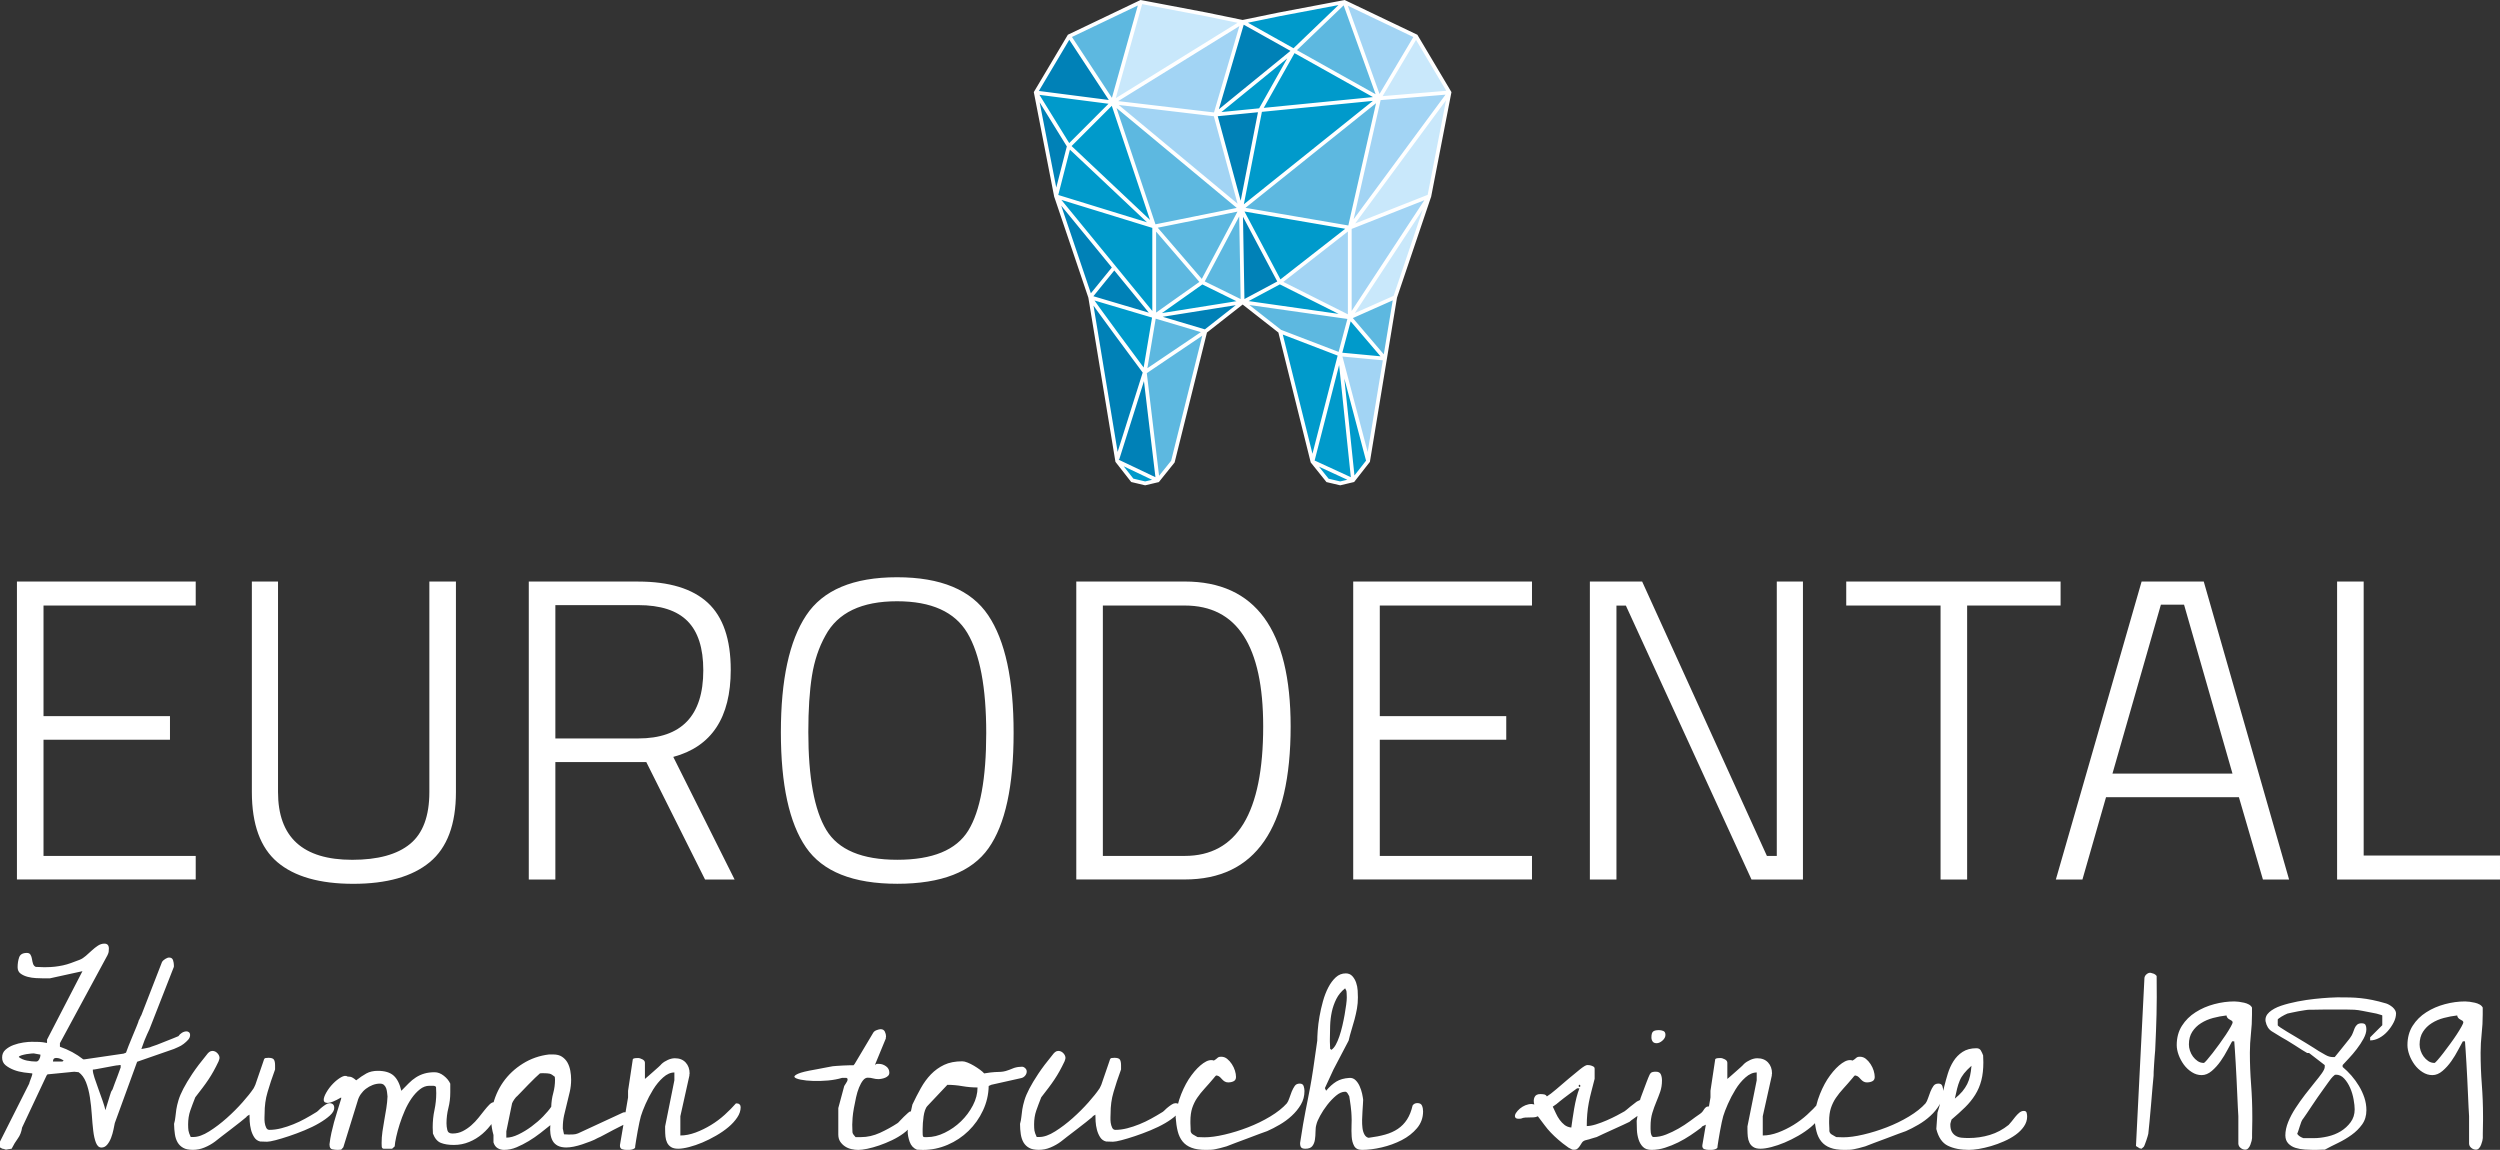 <?xml version="1.0" encoding="utf-8"?>
<!-- Generator: Adobe Illustrator 24.2.3, SVG Export Plug-In . SVG Version: 6.00 Build 0)  -->
<svg version="1.1" id="Calque_1" xmlns="http://www.w3.org/2000/svg" xmlns:xlink="http://www.w3.org/1999/xlink" x="0px" y="0px"
	 viewBox="0 0 661.28 304.16" style="enable-background:new 0 0 661.28 304.16;" xml:space="preserve">
<rect x="0" y="0" width="661.28" height="304.16" fill="#333333" stroke="none"/>
<style type="text/css">
	.st0{fill:#FFFFFF;}
	.st1{fill:#009ACB;}
	.st2{fill:#0081B7;}
	.st3{fill:#5DB8E0;}
	.st4{fill:#A2D4F4;}
	.st5{fill:#C9E8FB;}
	.st6{fill:none;stroke:#FFFFFF;stroke-miterlimit:10;}
</style>
<g>
	<path class="st0" d="M640.9,272.93c0.59-0.92,1.36-1.69,2.32-2.29c0.96-0.61,2.03-1.07,3.21-1.38c1.17-0.31,2.35-0.53,3.52-0.66
		c0.04,0.29,0.15,0.52,0.31,0.69c0.17,0.17,0.36,0.31,0.57,0.41c0.21,0.1,0.39,0.21,0.53,0.31c0.15,0.1,0.22,0.26,0.22,0.47
		c0,0.12-0.17,0.49-0.5,1.1c-0.34,0.61-0.76,1.31-1.29,2.11c-0.52,0.8-1.1,1.62-1.73,2.48c-0.63,0.86-1.23,1.66-1.79,2.39
		s-1.07,1.35-1.51,1.85c-0.44,0.5-0.7,0.75-0.79,0.75c-0.63,0-1.18-0.17-1.66-0.5c-0.48-0.33-0.89-0.73-1.23-1.19
		c-0.34-0.46-0.6-0.97-0.79-1.54c-0.19-0.56-0.28-1.12-0.28-1.66C640.02,274.96,640.31,273.85,640.9,272.93 M653.72,303.66
		c0.38,0.29,0.77,0.44,1.19,0.44c0.34,0,0.62-0.14,0.85-0.41c0.23-0.27,0.41-0.57,0.53-0.91c0.13-0.34,0.23-0.67,0.32-1.01
		c0.08-0.34,0.12-0.59,0.12-0.75v-1.16c0-0.52,0.01-1.1,0.03-1.73c0.02-0.63,0.03-1.21,0.03-1.76v-1.13c0-2.85-0.11-5.65-0.32-8.39
		c-0.21-2.74-0.32-5.54-0.32-8.39c0-1.68,0.1-3.35,0.28-5.03c0.19-1.68,0.28-3.37,0.28-5.09v-1.82c-0.17-0.34-0.44-0.61-0.82-0.82
		c-0.38-0.21-0.8-0.37-1.26-0.47c-0.46-0.1-0.92-0.19-1.38-0.25c-0.46-0.06-0.86-0.09-1.19-0.09c-1.76,0-3.54,0.24-5.34,0.72
		c-1.8,0.48-3.45,1.19-4.93,2.14c-1.49,0.94-2.69,2.13-3.61,3.58c-0.92,1.44-1.38,3.15-1.38,5.12c0,0.8,0.17,1.66,0.5,2.58
		c0.34,0.92,0.8,1.78,1.38,2.58c0.59,0.8,1.29,1.46,2.11,1.98c0.82,0.53,1.69,0.79,2.61,0.79s1.81-0.37,2.67-1.1
		c0.86-0.73,1.63-1.59,2.33-2.58c0.69-0.99,1.3-1.98,1.82-2.99s0.93-1.76,1.23-2.26h0.57c0.04,0.46,0.1,1.22,0.16,2.26
		c0.06,1.05,0.14,2.22,0.22,3.52c0.08,1.3,0.16,2.66,0.22,4.09c0.06,1.42,0.13,2.8,0.19,4.12c0.06,1.32,0.12,2.49,0.16,3.52
		c0.04,1.03,0.08,1.79,0.13,2.29v1.44v2.17v2.23v1.44C653.13,302.99,653.34,303.37,653.72,303.66 M607.9,299.23
		c0.13-0.36,0.25-0.75,0.38-1.19c0.13-0.44,0.27-0.87,0.44-1.29c0.17-0.42,0.36-0.73,0.56-0.94c0.21-0.29,0.51-0.73,0.91-1.32
		c0.4-0.59,0.84-1.25,1.32-1.98c0.48-0.73,0.98-1.48,1.51-2.23c0.52-0.75,1.03-1.46,1.51-2.13c0.48-0.67,0.9-1.26,1.26-1.76
		c0.36-0.5,0.62-0.86,0.79-1.07c0.04-0.08,0.2-0.26,0.47-0.53c0.27-0.27,0.45-0.43,0.53-0.47h0.12c0.04,0,0.06-0.01,0.06-0.03
		c0-0.02,0.02-0.03,0.06-0.03c0.88,0,1.63,0.34,2.26,1.04c0.63,0.69,1.15,1.52,1.57,2.48c0.42,0.96,0.72,1.98,0.91,3.05
		c0.19,1.07,0.28,1.94,0.28,2.61c0,1.3-0.36,2.43-1.07,3.4c-0.71,0.96-1.58,1.76-2.61,2.39c-1.03,0.63-2.18,1.09-3.46,1.38
		c-1.28,0.29-2.48,0.44-3.61,0.44h-0.53h-0.88h-0.88h-0.53c-0.34-0.12-0.64-0.27-0.91-0.44c-0.27-0.17-0.51-0.4-0.72-0.69
		C607.69,299.81,607.78,299.59,607.9,299.23 M605.29,302.47c0.52,0.54,1.16,0.93,1.92,1.16c0.75,0.23,1.56,0.38,2.42,0.44
		c0.86,0.06,1.6,0.09,2.23,0.09h0.63c0.29,0,0.6-0.01,0.91-0.03c0.32-0.02,0.63-0.03,0.94-0.03h0.6c1.09-0.59,2.26-1.18,3.52-1.79
		c1.26-0.61,2.44-1.31,3.55-2.11c1.11-0.79,2.04-1.72,2.8-2.77c0.75-1.05,1.13-2.3,1.13-3.77c0-1.13-0.18-2.23-0.53-3.3
		c-0.36-1.07-0.83-2.1-1.42-3.08c-0.59-0.98-1.26-1.91-2.01-2.77c-0.75-0.86-1.53-1.62-2.33-2.29v-0.5
		c0.38-0.42,0.92-1.01,1.64-1.76c0.71-0.75,1.41-1.58,2.1-2.48c0.69-0.9,1.29-1.81,1.79-2.73c0.5-0.92,0.75-1.76,0.75-2.51
		c0-0.46-0.07-0.84-0.22-1.13c-0.15-0.29-0.49-0.44-1.04-0.44c-0.5,0-0.89,0.12-1.16,0.35c-0.27,0.23-0.49,0.53-0.66,0.91
		c-0.17,0.38-0.33,0.79-0.47,1.23c-0.15,0.44-0.37,0.85-0.66,1.23c-0.13,0.21-0.39,0.56-0.79,1.04c-0.4,0.48-0.82,1.01-1.26,1.57
		c-0.44,0.57-0.87,1.1-1.29,1.6c-0.42,0.5-0.69,0.84-0.82,1.01h-0.5c-0.63,0-1.28-0.19-1.95-0.57c-0.67-0.38-1.26-0.71-1.76-1.01
		c-0.25-0.17-0.69-0.45-1.32-0.85c-0.63-0.4-1.34-0.84-2.13-1.32c-0.8-0.48-1.64-0.98-2.51-1.51c-0.88-0.52-1.69-1.01-2.42-1.44
		c-0.73-0.44-1.33-0.82-1.79-1.13c-0.46-0.32-0.69-0.51-0.69-0.6v-1.51c0-0.04,0.09-0.14,0.28-0.28c0.19-0.15,0.42-0.3,0.69-0.47
		c0.27-0.17,0.55-0.33,0.85-0.47c0.29-0.15,0.54-0.26,0.75-0.35c0.21-0.04,0.59-0.12,1.13-0.25c0.54-0.13,1.12-0.24,1.73-0.35
		c0.61-0.1,1.17-0.2,1.7-0.28c0.52-0.08,0.91-0.13,1.16-0.13h0.85c0.48,0,1.05-0.01,1.7-0.03c0.65-0.02,1.29-0.03,1.92-0.03h1.57
		h3.61c0.86,0,1.64,0.02,2.33,0.06c0.69,0.04,1.44,0.15,2.26,0.32c0.82,0.17,2,0.4,3.55,0.69c0.25,0.08,0.57,0.18,0.97,0.28
		c0.4,0.1,0.6,0.18,0.6,0.22v2.58l-3.21,3.2v0.82c0.8,0,1.6-0.22,2.42-0.66c0.82-0.44,1.55-1.03,2.2-1.76
		c0.65-0.73,1.18-1.51,1.6-2.33c0.42-0.82,0.63-1.62,0.63-2.42c0-0.25-0.08-0.52-0.25-0.82c-0.17-0.29-0.39-0.55-0.66-0.79
		c-0.27-0.23-0.56-0.43-0.85-0.6c-0.29-0.17-0.57-0.29-0.82-0.38c-1.42-0.42-2.66-0.73-3.71-0.94c-1.05-0.21-2.05-0.37-3.02-0.47
		c-0.97-0.1-1.94-0.17-2.92-0.19c-0.99-0.02-2.08-0.03-3.3-0.03c-0.34,0-1.05,0.03-2.14,0.09c-1.09,0.06-2.36,0.17-3.8,0.32
		c-1.44,0.15-2.98,0.38-4.59,0.69c-1.62,0.32-3.07,0.69-4.37,1.13c-1.3,0.44-2.33,1.01-3.11,1.7c-0.77,0.69-1.1,1.5-0.97,2.42
		c0.25,1.22,0.79,2.08,1.6,2.61c0.82,0.53,1.68,1.06,2.61,1.6c0.25,0.13,0.71,0.39,1.38,0.79c0.67,0.4,1.36,0.83,2.08,1.29
		c0.71,0.46,1.38,0.89,2.01,1.29c0.63,0.4,1.07,0.66,1.32,0.79h0.5l4.15,3.2v0.5c0,0.38-0.25,0.92-0.75,1.64
		c-0.5,0.71-1.15,1.55-1.95,2.51c-0.79,0.96-1.63,2.02-2.51,3.17c-0.88,1.15-1.72,2.33-2.51,3.55c-0.8,1.22-1.45,2.44-1.95,3.68
		c-0.5,1.24-0.75,2.42-0.75,3.55C604.51,301.21,604.77,301.92,605.29,302.47 M579.87,272.93c0.59-0.92,1.36-1.69,2.33-2.29
		c0.96-0.61,2.03-1.07,3.21-1.38c1.17-0.31,2.35-0.53,3.52-0.66c0.04,0.29,0.15,0.52,0.31,0.69c0.17,0.17,0.35,0.31,0.57,0.41
		c0.21,0.1,0.39,0.21,0.53,0.31c0.15,0.1,0.22,0.26,0.22,0.47c0,0.12-0.17,0.49-0.5,1.1c-0.34,0.61-0.76,1.31-1.29,2.11
		c-0.53,0.8-1.1,1.62-1.73,2.48c-0.63,0.86-1.23,1.66-1.79,2.39c-0.57,0.73-1.07,1.35-1.51,1.85c-0.44,0.5-0.7,0.75-0.79,0.75
		c-0.63,0-1.19-0.17-1.66-0.5c-0.48-0.33-0.89-0.73-1.23-1.19c-0.34-0.46-0.6-0.97-0.79-1.54c-0.19-0.56-0.28-1.12-0.28-1.66
		C578.99,274.96,579.28,273.85,579.87,272.93 M592.69,303.66c0.38,0.29,0.77,0.44,1.19,0.44c0.34,0,0.62-0.14,0.85-0.41
		c0.23-0.27,0.41-0.57,0.53-0.91c0.13-0.34,0.23-0.67,0.32-1.01c0.08-0.34,0.12-0.59,0.12-0.75v-1.16c0-0.52,0.01-1.1,0.03-1.73
		c0.02-0.63,0.03-1.21,0.03-1.76v-1.13c0-2.85-0.11-5.65-0.32-8.39c-0.21-2.74-0.32-5.54-0.32-8.39c0-1.68,0.1-3.35,0.28-5.03
		c0.19-1.68,0.28-3.37,0.28-5.09v-1.82c-0.17-0.34-0.44-0.61-0.82-0.82c-0.38-0.21-0.8-0.37-1.26-0.47
		c-0.46-0.1-0.92-0.19-1.38-0.25c-0.46-0.06-0.86-0.09-1.19-0.09c-1.76,0-3.54,0.24-5.34,0.72c-1.8,0.48-3.45,1.19-4.93,2.14
		c-1.49,0.94-2.69,2.13-3.61,3.58c-0.92,1.44-1.38,3.15-1.38,5.12c0,0.8,0.17,1.66,0.5,2.58c0.34,0.92,0.8,1.78,1.38,2.58
		c0.59,0.8,1.29,1.46,2.11,1.98c0.82,0.53,1.69,0.79,2.61,0.79c0.92,0,1.81-0.37,2.67-1.1c0.86-0.73,1.63-1.59,2.33-2.58
		c0.69-0.99,1.3-1.98,1.82-2.99c0.52-1.01,0.93-1.76,1.23-2.26h0.57c0.04,0.46,0.1,1.22,0.16,2.26c0.06,1.05,0.14,2.22,0.22,3.52
		c0.08,1.3,0.16,2.66,0.22,4.09c0.06,1.42,0.13,2.8,0.19,4.12c0.06,1.32,0.12,2.49,0.16,3.52c0.04,1.03,0.08,1.79,0.13,2.29v1.44
		v2.17v2.23v1.44C592.1,302.99,592.31,303.37,592.69,303.66 M567.85,257.65c-0.37,0.29-0.57,0.63-0.62,1.01l-2.24,44.44
		c0,0.04,0.13,0.14,0.38,0.28c0.24,0.15,0.44,0.26,0.57,0.35c0.04,0.04,0.09,0.06,0.13,0.06h0.13l0.26,0.06
		c0.08-0.04,0.18-0.13,0.29-0.25c0.11-0.12,0.21-0.21,0.29-0.25c0.07-0.08,0.18-0.3,0.31-0.66c0.13-0.36,0.26-0.71,0.39-1.07
		c0.13-0.36,0.24-0.7,0.33-1.04c0.09-0.34,0.15-0.57,0.18-0.69c0.06-0.59,0.17-1.6,0.31-3.05c0.14-1.44,0.28-3,0.42-4.65
		c0.14-1.65,0.27-3.2,0.39-4.65c0.12-1.44,0.22-2.44,0.28-2.98c-0.01-0.12-0.01-0.47,0.02-1.04c0.02-0.57,0.06-1.21,0.11-1.92
		c0.05-0.71,0.1-1.42,0.15-2.14c0.05-0.71,0.1-1.26,0.14-1.63c0.09-1.93,0.16-3.64,0.22-5.12c0.05-1.49,0.1-2.94,0.14-4.37
		c0.04-1.42,0.06-2.93,0.06-4.53c0-1.59-0.01-3.48-0.03-5.66c-0.24-0.29-0.48-0.48-0.72-0.57c-0.24-0.08-0.51-0.17-0.81-0.25
		C568.58,257.26,568.22,257.36,567.85,257.65 M521.1,284.58c-0.17,0.78-0.42,1.5-0.75,2.17c-0.34,0.67-0.77,1.32-1.29,1.95
		c-0.53,0.63-1.19,1.26-1.98,1.89c0.21-1.01,0.41-1.89,0.6-2.64c0.19-0.75,0.42-1.46,0.69-2.11c0.27-0.65,0.65-1.28,1.13-1.89
		c0.48-0.61,1.14-1.29,1.98-2.04C521.4,282.92,521.27,283.81,521.1,284.58 M512.18,298.63c0.55,2.22,1.56,3.7,3.05,4.43
		c1.49,0.73,3.34,1.1,5.56,1.1c0.71,0,1.58-0.08,2.61-0.25c1.03-0.17,2.1-0.42,3.24-0.75s2.27-0.75,3.43-1.26
		c1.15-0.5,2.18-1.08,3.08-1.73c0.9-0.65,1.64-1.38,2.2-2.2c0.56-0.82,0.85-1.69,0.85-2.61c0-0.34-0.04-0.67-0.13-1.01
		c-0.08-0.34-0.34-0.5-0.75-0.5c-0.42,0-0.82,0.16-1.19,0.47c-0.38,0.32-0.73,0.68-1.07,1.1c-0.34,0.42-0.66,0.83-0.97,1.23
		c-0.32,0.4-0.58,0.7-0.79,0.91c-1.51,1.21-3.16,2.1-4.96,2.64c-1.8,0.55-3.69,0.82-5.66,0.82c-0.67,0-1.29-0.03-1.86-0.09
		c-0.57-0.06-1.07-0.23-1.51-0.5c-0.44-0.27-0.79-0.64-1.04-1.1c-0.25-0.46-0.38-1.07-0.38-1.82v-0.12c0-0.13,0.04-0.34,0.13-0.63
		c0.08-0.29,0.15-0.5,0.19-0.63c1.34-1.13,2.53-2.21,3.58-3.24c1.05-1.03,1.94-2.13,2.67-3.3c0.73-1.17,1.28-2.45,1.63-3.83
		c0.36-1.38,0.53-2.97,0.53-4.78c0-0.17-0.01-0.47-0.03-0.91c-0.02-0.44-0.03-0.74-0.03-0.91c-0.17-0.46-0.37-0.89-0.6-1.29
		c-0.23-0.4-0.62-0.6-1.16-0.6c-1.47,0-2.69,0.33-3.68,0.97c-0.99,0.65-1.79,1.48-2.42,2.48c-0.63,1.01-1.12,2.1-1.48,3.27
		c-0.36,1.17-0.66,2.26-0.91,3.27c-0.08,0.25-0.2,0.72-0.34,1.41c-0.15,0.69-0.32,1.41-0.5,2.17c-0.19,0.75-0.38,1.46-0.57,2.11
		c-0.19,0.65-0.32,1.1-0.41,1.35L512.18,298.63z M480.47,299.23c0.27,1.07,0.7,1.97,1.29,2.7c0.59,0.73,1.37,1.29,2.36,1.66
		c0.99,0.38,2.23,0.57,3.74,0.57c0.54,0,1.01-0.01,1.41-0.03c0.4-0.02,0.79-0.07,1.16-0.16c0.38-0.08,0.79-0.18,1.26-0.28
		c0.46-0.1,1.03-0.26,1.7-0.47c0.5-0.21,1.29-0.51,2.36-0.91c1.07-0.4,2.17-0.81,3.3-1.23c1.13-0.42,2.19-0.82,3.17-1.2
		c0.98-0.38,1.62-0.61,1.92-0.69c1.05-0.46,2.15-1.03,3.3-1.7c1.15-0.67,2.21-1.44,3.17-2.33c0.97-0.88,1.77-1.86,2.42-2.95
		c0.65-1.09,0.97-2.3,0.97-3.64c0-0.42-0.07-0.85-0.22-1.29c-0.15-0.44-0.49-0.66-1.04-0.66c-0.59,0-1.03,0.21-1.32,0.63
		c-0.3,0.42-0.56,0.91-0.79,1.48c-0.23,0.56-0.44,1.14-0.63,1.73c-0.19,0.59-0.41,1.05-0.66,1.38c-1.09,1.22-2.56,2.38-4.4,3.49
		c-1.84,1.11-3.8,2.06-5.88,2.86c-2.08,0.8-4.14,1.44-6.19,1.92c-2.05,0.48-3.83,0.72-5.34,0.72c-0.08,0-0.38-0.01-0.88-0.03
		c-0.5-0.02-0.82-0.03-0.94-0.03c-0.34-0.21-0.7-0.42-1.1-0.63c-0.4-0.21-0.64-0.52-0.72-0.94v-0.57c0-0.25-0.01-0.5-0.03-0.75
		c-0.02-0.25-0.03-0.5-0.03-0.75v-0.57c0-1.34,0.16-2.49,0.47-3.46c0.32-0.96,0.75-1.86,1.32-2.7c0.57-0.84,1.23-1.66,1.98-2.48
		c0.75-0.82,1.57-1.75,2.45-2.8c0.04-0.08,0.14-0.2,0.28-0.35c0.15-0.15,0.24-0.24,0.28-0.28h0.19h0.06
		c0.34,0.08,0.61,0.23,0.82,0.44c0.21,0.21,0.41,0.42,0.6,0.63c0.19,0.21,0.41,0.39,0.66,0.53c0.25,0.15,0.55,0.22,0.88,0.22
		c0.54,0,1.03-0.1,1.44-0.31c0.42-0.21,0.63-0.59,0.63-1.13c0-0.5-0.1-1.06-0.28-1.67c-0.19-0.61-0.46-1.18-0.82-1.73
		c-0.36-0.55-0.77-1.01-1.23-1.38c-0.46-0.38-0.99-0.57-1.57-0.57c-0.3,0-0.51,0.03-0.66,0.09s-0.27,0.15-0.38,0.25
		c-0.1,0.11-0.23,0.21-0.38,0.32c-0.15,0.1-0.32,0.22-0.53,0.35c-0.8-0.29-1.73-0.06-2.8,0.69c-1.07,0.75-2.11,1.82-3.14,3.21
		c-1.03,1.38-1.93,3.04-2.7,4.96c-0.78,1.93-1.27,3.96-1.48,6.1C480.02,296.91,480.2,298.16,480.47,299.23 M450.27,303.03
		c0,0.5,0.19,0.82,0.57,0.94c0.38,0.13,0.75,0.19,1.13,0.19h0.66c0.27,0,0.53-0.03,0.79-0.09c0.25-0.06,0.47-0.16,0.66-0.28
		c0.19-0.12,0.26-0.31,0.22-0.57c0.04-0.33,0.13-0.88,0.25-1.63c0.12-0.75,0.26-1.55,0.41-2.39c0.15-0.84,0.3-1.63,0.47-2.39
		c0.17-0.75,0.29-1.28,0.38-1.57c0.25-0.84,0.66-1.91,1.23-3.21c0.57-1.3,1.24-2.58,2.01-3.83c0.77-1.26,1.65-2.33,2.64-3.2
		c0.99-0.88,1.98-1.32,2.98-1.32v2.07l-2.45,12.2v0.82c0,0.67,0.03,1.3,0.09,1.88c0.06,0.59,0.21,1.12,0.44,1.6
		c0.23,0.48,0.57,0.87,1.04,1.16c0.46,0.3,1.09,0.44,1.88,0.44c0.8,0,1.76-0.15,2.89-0.44c1.13-0.29,2.29-0.69,3.49-1.19
		c1.19-0.5,2.41-1.11,3.65-1.82c1.23-0.71,2.32-1.47,3.27-2.26c0.94-0.79,1.72-1.64,2.33-2.55c0.61-0.9,0.91-1.81,0.91-2.73
		c0-0.29-0.1-0.53-0.28-0.72c-0.19-0.19-0.43-0.28-0.72-0.28h-0.25c-0.84,0.97-1.82,1.96-2.95,2.99c-1.13,1.03-2.35,1.94-3.64,2.73
		c-1.3,0.79-2.65,1.46-4.05,1.98c-1.4,0.52-2.76,0.79-4.05,0.79v-5.09l2.39-10.75v-0.25c0-0.08,0.01-0.14,0.03-0.16
		c0.02-0.02,0.03-0.07,0.03-0.16c0-1.17-0.35-2.14-1.04-2.89c-0.69-0.75-1.65-1.13-2.86-1.13c-0.59,0-1.21,0.15-1.85,0.44
		c-0.65,0.29-1.21,0.65-1.67,1.07c-0.13,0.17-0.4,0.44-0.82,0.82c-0.42,0.38-0.87,0.78-1.35,1.2c-0.48,0.42-0.93,0.82-1.35,1.19
		c-0.42,0.38-0.71,0.63-0.88,0.75v-4.27c0-0.38-0.22-0.68-0.66-0.91c-0.44-0.23-0.83-0.35-1.16-0.35c-0.12,0-0.36,0.01-0.69,0.03
		c-0.34,0.02-0.57,0.12-0.69,0.28l-1.26,8.36v1.76l-2.14,12.57V303.03z M437.13,275.47c0.21,0.32,0.57,0.47,1.07,0.47
		c0.5,0,1.02-0.23,1.54-0.69c0.52-0.46,0.79-0.96,0.79-1.51c0-0.54-0.19-0.89-0.57-1.04c-0.38-0.15-0.75-0.22-1.13-0.22
		c-0.75,0-1.28,0.12-1.57,0.38c-0.29,0.25-0.44,0.75-0.44,1.51C436.81,274.79,436.92,275.16,437.13,275.47 M432.92,296.49
		c0,0.71,0.02,1.51,0.06,2.39c0.04,0.88,0.19,1.72,0.44,2.51c0.25,0.8,0.64,1.46,1.16,1.98c0.52,0.53,1.29,0.79,2.29,0.79
		c1.17,0,2.36-0.19,3.55-0.57c1.19-0.38,2.36-0.85,3.49-1.41c1.13-0.57,2.21-1.19,3.24-1.88c1.03-0.69,1.98-1.37,2.86-2.04
		c0-0.04,0.03-0.09,0.1-0.16c0.06-0.06,0.12-0.11,0.16-0.16c0.04,0,0.16-0.05,0.34-0.16c0.19-0.1,0.3-0.16,0.35-0.16
		c0.13-0.04,0.32-0.16,0.57-0.35c0.25-0.19,0.52-0.4,0.82-0.63c0.29-0.23,0.58-0.45,0.85-0.66c0.27-0.21,0.43-0.38,0.47-0.5
		c0.21-0.17,0.32-0.36,0.35-0.57c0.02-0.21,0.03-0.44,0.03-0.69c0-0.59-0.18-1-0.53-1.23c-0.36-0.23-0.81-0.34-1.35-0.34
		c-0.42,0-0.72,0.07-0.91,0.22s-0.35,0.31-0.47,0.5c-0.12,0.19-0.26,0.39-0.41,0.6c-0.15,0.21-0.37,0.42-0.66,0.63
		c-0.8,0.54-1.69,1.18-2.67,1.92c-0.99,0.73-2.01,1.4-3.08,2.01c-1.07,0.61-2.16,1.13-3.27,1.57c-1.11,0.44-2.21,0.66-3.3,0.66
		c-0.21,0-0.38-0.12-0.5-0.35c-0.12-0.23-0.21-0.5-0.25-0.82c-0.04-0.32-0.06-0.63-0.06-0.94v-0.72c0-1.34,0.16-2.53,0.47-3.55
		c0.32-1.03,0.66-1.99,1.04-2.89c0.38-0.9,0.72-1.8,1.04-2.7c0.31-0.9,0.47-1.9,0.47-2.98c0-0.63-0.1-1.17-0.31-1.64
		c-0.21-0.46-0.65-0.69-1.32-0.69c-0.63,0-1.06,0.1-1.29,0.31c-0.23,0.21-0.47,0.65-0.72,1.32c-0.08,0.21-0.23,0.59-0.44,1.13
		c-0.21,0.55-0.43,1.13-0.66,1.76c-0.23,0.63-0.45,1.22-0.66,1.76c-0.21,0.54-0.34,0.92-0.38,1.13L432.92,296.49z M418.02,287.22
		c0,0.19-0.08,0.28-0.25,0.28c-0.13,0-0.19-0.09-0.19-0.28c0-0.19,0.06-0.28,0.19-0.28C417.94,286.94,418.02,287.04,418.02,287.22
		 M411.36,292.28c0.34-0.21,0.52-0.36,0.57-0.44c0.04,0,0.1-0.04,0.19-0.12c0.08-0.08,0.15-0.15,0.19-0.19
		c0.34-0.29,0.77-0.64,1.32-1.04c0.54-0.4,1.09-0.81,1.63-1.23c0.59-0.46,1.22-0.92,1.89-1.38h0.63c-0.29,0.71-0.55,1.54-0.79,2.48
		s-0.43,1.9-0.6,2.86c-0.17,0.97-0.32,1.89-0.44,2.77c-0.13,0.88-0.23,1.63-0.32,2.26c-0.71-0.08-1.31-0.31-1.79-0.69
		c-0.48-0.38-0.91-0.83-1.29-1.35c-0.38-0.52-0.7-1.08-0.97-1.67c-0.27-0.59-0.56-1.19-0.85-1.82
		C410.82,292.64,411.02,292.49,411.36,292.28 M408.56,297.63c0.52,0.71,1.08,1.37,1.67,1.98c0.59,0.61,1.23,1.23,1.95,1.85
		c0.71,0.63,1.57,1.3,2.58,2.01c0.08,0.08,0.28,0.2,0.6,0.34c0.31,0.15,0.49,0.24,0.53,0.28c0.59,0.08,1.01,0.02,1.29-0.19
		c0.27-0.21,0.5-0.46,0.69-0.75c0.19-0.29,0.38-0.59,0.56-0.88c0.19-0.29,0.47-0.5,0.85-0.63c0.08-0.04,0.28-0.09,0.6-0.16
		c0.31-0.06,0.64-0.16,0.97-0.28c0.34-0.12,0.65-0.22,0.94-0.28c0.29-0.06,0.48-0.12,0.56-0.16c0.34-0.17,0.91-0.44,1.73-0.82
		c0.82-0.38,1.69-0.77,2.61-1.19c0.92-0.42,1.79-0.82,2.61-1.19c0.82-0.38,1.39-0.65,1.73-0.82c0.25-0.25,0.62-0.53,1.1-0.85
		c0.48-0.32,0.95-0.65,1.42-1.01c0.46-0.36,0.86-0.74,1.19-1.16c0.33-0.42,0.5-0.84,0.5-1.26c0-0.04-0.03-0.16-0.09-0.35
		c-0.06-0.19-0.16-0.38-0.28-0.57c-0.12-0.19-0.26-0.36-0.41-0.5c-0.15-0.15-0.3-0.2-0.47-0.16c-0.04,0.04-0.23,0.14-0.57,0.28
		s-0.55,0.26-0.63,0.35c-0.08,0.08-0.28,0.24-0.6,0.47c-0.32,0.23-0.64,0.48-0.97,0.75c-0.34,0.27-0.65,0.53-0.94,0.79
		c-0.29,0.25-0.48,0.4-0.57,0.44c-0.5,0.3-1.17,0.66-2.01,1.1c-0.84,0.44-1.74,0.87-2.7,1.29c-0.97,0.42-1.92,0.78-2.86,1.07
		c-0.94,0.29-1.75,0.44-2.42,0.44c0-1.13,0.04-2.2,0.13-3.2c0.08-1.01,0.22-2,0.41-2.98c0.19-0.99,0.42-1.99,0.69-3.02
		c0.27-1.03,0.55-2.13,0.85-3.3v-2.7c0-0.21-0.08-0.37-0.22-0.47c-0.15-0.1-0.34-0.2-0.56-0.28c-0.23-0.08-0.45-0.14-0.66-0.16
		c-0.21-0.02-0.38-0.03-0.5-0.03c-0.34,0-0.97,0.37-1.89,1.1c-0.92,0.73-1.94,1.57-3.05,2.51c-1.11,0.94-2.19,1.87-3.24,2.77
		c-1.05,0.9-1.89,1.54-2.51,1.92c-0.17-0.29-0.41-0.47-0.72-0.53c-0.32-0.06-0.66-0.09-1.04-0.09c-0.75,0-1.26,0.27-1.51,0.82
		c-0.25,0.55-0.27,1.19-0.06,1.95c-0.46-0.17-0.97-0.19-1.54-0.06c-0.56,0.12-1.09,0.34-1.57,0.63c-0.48,0.29-0.91,0.65-1.29,1.07
		c-0.38,0.42-0.61,0.8-0.69,1.13c-0.08,0.34-0.02,0.6,0.19,0.79c0.21,0.19,0.67,0.24,1.38,0.16c0.38-0.17,0.75-0.26,1.13-0.28
		c0.38-0.02,0.75-0.03,1.13-0.03c0.38,0,0.75-0.01,1.13-0.03c0.38-0.02,0.73-0.12,1.07-0.28
		C407.44,296.12,408.04,296.91,408.56,297.63 M351.84,271.29c0.04-1.26,0.19-2.47,0.44-3.65c0.25-1.17,0.65-2.3,1.19-3.39
		c0.55-1.09,1.32-2.03,2.33-2.83l0.32,0.63c0.04,0.08,0.07,0.36,0.09,0.82c0.02,0.46,0.03,0.77,0.03,0.94c0,0.5-0.05,1.15-0.16,1.95
		c-0.11,0.79-0.24,1.68-0.41,2.64c-0.17,0.96-0.37,1.94-0.6,2.92c-0.23,0.99-0.49,1.92-0.79,2.8c-0.3,0.88-0.62,1.63-0.97,2.26
		c-0.36,0.63-0.75,1.07-1.16,1.32l-0.32-0.31v-0.38c0-0.21-0.01-0.44-0.03-0.69c-0.02-0.25-0.03-0.52-0.03-0.82v-0.63
		C351.78,273.74,351.8,272.55,351.84,271.29 M357.06,291.03c0.08,0.5,0.16,1.03,0.22,1.57c0.06,0.55,0.12,1.06,0.16,1.54
		c0.04,0.48,0.06,0.83,0.06,1.04c0.04,0.63,0.04,1.45,0,2.45c-0.04,1.01-0.03,2,0.03,2.98c0.06,0.99,0.28,1.82,0.66,2.51
		c0.38,0.69,1.07,1.04,2.08,1.04c1.59,0,3.33-0.22,5.22-0.66c1.88-0.44,3.64-1.08,5.28-1.92c1.63-0.84,2.98-1.9,4.05-3.17
		c1.07-1.28,1.6-2.75,1.6-4.43c0-0.54-0.09-1.05-0.28-1.51c-0.19-0.46-0.6-0.69-1.23-0.69c-0.55,0-0.97,0.21-1.26,0.63
		c-0.34,1.47-0.83,2.7-1.48,3.71c-0.65,1.01-1.46,1.83-2.42,2.48c-0.96,0.65-2.08,1.15-3.36,1.51c-1.28,0.36-2.73,0.64-4.37,0.85
		c-0.46-0.08-0.83-0.37-1.1-0.85c-0.27-0.48-0.45-1.06-0.53-1.73c-0.08-0.67-0.12-1.39-0.1-2.17c0.02-0.77,0.05-1.52,0.1-2.23
		c0.04-0.71,0.08-1.34,0.12-1.88c0.04-0.54,0.06-0.94,0.06-1.19c-0.04-0.42-0.14-0.96-0.28-1.64c-0.15-0.67-0.37-1.33-0.66-1.98
		c-0.29-0.65-0.66-1.18-1.1-1.6c-0.44-0.42-0.97-0.61-1.6-0.57c-1.38,0.08-2.53,0.41-3.46,0.97c-0.92,0.57-1.82,1.37-2.7,2.42
		l-0.32-0.69l2.26-4.9l4.02-7.67c0.21-0.92,0.46-1.86,0.75-2.8c0.29-0.94,0.57-1.89,0.82-2.83c0.25-0.94,0.46-1.88,0.63-2.83
		c0.17-0.94,0.25-1.94,0.25-2.98c0-0.46-0.02-1.06-0.06-1.79c-0.04-0.73-0.18-1.43-0.41-2.1c-0.23-0.67-0.57-1.25-1.01-1.73
		c-0.44-0.48-1.02-0.72-1.73-0.72c-1.01,0-1.88,0.35-2.64,1.04c-0.75,0.69-1.41,1.58-1.98,2.67c-0.57,1.09-1.04,2.32-1.42,3.68
		c-0.38,1.36-0.68,2.7-0.91,4.02c-0.23,1.32-0.39,2.56-0.47,3.71c-0.08,1.15-0.12,2.04-0.12,2.67c-0.42,3.02-0.78,5.5-1.07,7.45
		c-0.29,1.95-0.57,3.59-0.82,4.93c-0.25,1.34-0.47,2.48-0.66,3.42c-0.19,0.94-0.38,1.91-0.57,2.89c-0.19,0.99-0.4,2.13-0.63,3.43
		c-0.23,1.3-0.49,2.95-0.79,4.96c0,0.55,0.09,0.93,0.28,1.16c0.19,0.23,0.55,0.35,1.1,0.35c0.88,0,1.5-0.23,1.85-0.69
		c0.36-0.46,0.59-1.03,0.69-1.7c0.1-0.67,0.16-1.38,0.16-2.13c0-0.75,0.08-1.4,0.25-1.95c0.12-0.55,0.45-1.3,0.97-2.26
		c0.52-0.96,1.15-1.92,1.88-2.86c0.73-0.94,1.51-1.76,2.33-2.45c0.82-0.69,1.62-1.04,2.42-1.04c0.25,0,0.47,0.16,0.66,0.47
		c0.19,0.32,0.32,0.56,0.41,0.72C356.93,290.17,356.97,290.52,357.06,291.03 M311.52,299.23c0.27,1.07,0.7,1.97,1.29,2.7
		c0.59,0.73,1.37,1.29,2.36,1.66c0.99,0.38,2.23,0.57,3.74,0.57c0.54,0,1.02-0.01,1.41-0.03c0.4-0.02,0.79-0.07,1.16-0.16
		c0.38-0.08,0.8-0.18,1.26-0.28c0.46-0.1,1.03-0.26,1.7-0.47c0.5-0.21,1.29-0.51,2.36-0.91c1.07-0.4,2.17-0.81,3.3-1.23
		c1.13-0.42,2.19-0.82,3.17-1.2c0.99-0.38,1.62-0.61,1.92-0.69c1.05-0.46,2.15-1.03,3.3-1.7c1.15-0.67,2.21-1.44,3.17-2.33
		c0.96-0.88,1.77-1.86,2.42-2.95c0.65-1.09,0.97-2.3,0.97-3.64c0-0.42-0.08-0.85-0.22-1.29c-0.15-0.44-0.49-0.66-1.04-0.66
		c-0.59,0-1.03,0.21-1.32,0.63c-0.29,0.42-0.55,0.91-0.79,1.48c-0.23,0.56-0.44,1.14-0.63,1.73c-0.19,0.59-0.41,1.05-0.66,1.38
		c-1.09,1.22-2.56,2.38-4.4,3.49c-1.84,1.11-3.8,2.06-5.88,2.86c-2.07,0.8-4.14,1.44-6.19,1.92c-2.05,0.48-3.83,0.72-5.34,0.72
		c-0.08,0-0.38-0.01-0.88-0.03c-0.5-0.02-0.82-0.03-0.94-0.03c-0.34-0.21-0.7-0.42-1.1-0.63c-0.4-0.21-0.64-0.52-0.72-0.94v-0.57
		c0-0.25-0.01-0.5-0.03-0.75c-0.02-0.25-0.03-0.5-0.03-0.75v-0.57c0-1.34,0.16-2.49,0.47-3.46c0.32-0.96,0.75-1.86,1.32-2.7
		c0.57-0.84,1.23-1.66,1.98-2.48c0.75-0.82,1.57-1.75,2.45-2.8c0.04-0.08,0.14-0.2,0.28-0.35c0.15-0.15,0.24-0.24,0.28-0.28h0.19
		h0.06c0.34,0.08,0.61,0.23,0.82,0.44c0.21,0.21,0.41,0.42,0.6,0.63c0.19,0.21,0.41,0.39,0.66,0.53s0.54,0.22,0.88,0.22
		c0.54,0,1.03-0.1,1.44-0.31c0.42-0.21,0.63-0.59,0.63-1.13c0-0.5-0.09-1.06-0.28-1.67c-0.19-0.61-0.46-1.18-0.82-1.73
		c-0.36-0.55-0.77-1.01-1.23-1.38c-0.46-0.38-0.98-0.57-1.57-0.57c-0.29,0-0.51,0.03-0.66,0.09c-0.15,0.06-0.27,0.15-0.38,0.25
		c-0.1,0.11-0.23,0.21-0.38,0.32c-0.15,0.1-0.32,0.22-0.53,0.35c-0.79-0.29-1.73-0.06-2.8,0.69c-1.07,0.75-2.11,1.82-3.14,3.21
		c-1.03,1.38-1.93,3.04-2.7,4.96c-0.77,1.93-1.27,3.96-1.48,6.1C311.07,296.91,311.25,298.16,311.52,299.23 M270.01,300.01
		c0.13,0.84,0.37,1.56,0.72,2.17c0.36,0.61,0.85,1.09,1.48,1.44c0.63,0.36,1.49,0.53,2.58,0.53c1.05,0,2.08-0.21,3.08-0.63
		c1.01-0.42,1.93-0.94,2.77-1.57c0.29-0.25,0.83-0.67,1.6-1.26c0.77-0.59,1.61-1.23,2.51-1.92c0.9-0.69,1.74-1.34,2.51-1.95
		c0.77-0.61,1.33-1.06,1.66-1.35c0.04-0.13,0.16-0.24,0.35-0.35c0.19-0.1,0.35-0.2,0.47-0.28c0,0.46,0.02,1.06,0.06,1.79
		c0.04,0.73,0.16,1.47,0.35,2.2c0.19,0.73,0.47,1.39,0.85,1.98c0.38,0.59,0.9,0.97,1.57,1.13c0.17,0,0.47,0.01,0.91,0.03
		c0.44,0.02,0.74,0.03,0.91,0.03c0.46,0,1.22-0.14,2.26-0.41c1.05-0.27,2.23-0.63,3.55-1.07c1.32-0.44,2.69-0.95,4.12-1.54
		c1.42-0.59,2.71-1.21,3.87-1.89c1.15-0.67,2.1-1.35,2.86-2.04c0.75-0.69,1.13-1.35,1.13-1.98c0-0.84-0.42-1.26-1.26-1.26
		c-0.3,0-0.61,0.11-0.94,0.32c-0.34,0.21-0.67,0.45-1.01,0.72c-0.34,0.27-0.65,0.55-0.94,0.85c-0.29,0.29-0.55,0.48-0.75,0.57
		c-0.88,0.55-1.81,1.09-2.8,1.63c-0.99,0.55-2.02,1.04-3.11,1.48c-1.09,0.44-2.17,0.8-3.24,1.07c-1.07,0.27-2.1,0.41-3.11,0.41
		c-0.38,0-0.66-0.2-0.85-0.6c-0.19-0.4-0.31-0.84-0.38-1.32c-0.06-0.48-0.08-0.95-0.06-1.42c0.02-0.46,0.03-0.75,0.03-0.88
		c0-1.09,0.06-2.1,0.19-3.02c0.13-0.92,0.32-1.84,0.6-2.77c0.27-0.92,0.57-1.86,0.88-2.83c0.31-0.96,0.68-2.01,1.1-3.14v-1.07
		c0-0.71-0.1-1.23-0.31-1.54c-0.21-0.32-0.69-0.47-1.45-0.47c-0.25,0-0.5,0.02-0.75,0.06c-0.25,0.04-0.42,0.25-0.5,0.63
		c-0.08,0.25-0.23,0.68-0.44,1.29c-0.21,0.61-0.43,1.25-0.66,1.92c-0.23,0.67-0.45,1.31-0.66,1.92c-0.21,0.61-0.36,1.04-0.44,1.29
		c-0.04,0.09-0.14,0.28-0.28,0.6c-0.15,0.32-0.26,0.51-0.35,0.6c-0.59,0.88-1.51,2.03-2.77,3.46c-1.26,1.42-2.65,2.82-4.18,4.18
		c-1.53,1.36-3.08,2.54-4.65,3.52c-1.57,0.99-2.96,1.48-4.18,1.48h-0.69c-0.34-0.71-0.53-1.28-0.6-1.7
		c-0.06-0.42-0.09-0.96-0.09-1.63c0-1.34,0.19-2.55,0.57-3.65c0.38-1.09,0.82-2.26,1.32-3.52c0.75-0.96,1.41-1.82,1.98-2.58
		c0.57-0.75,1.08-1.48,1.54-2.17c0.46-0.69,0.9-1.41,1.32-2.17s0.86-1.61,1.32-2.58c0.04-0.08,0.09-0.24,0.16-0.47
		c0.06-0.23,0.09-0.37,0.09-0.41c0-0.46-0.19-0.89-0.57-1.29c-0.38-0.4-0.82-0.6-1.32-0.6c-0.3,0-0.57,0.09-0.82,0.28
		c-0.25,0.19-0.46,0.41-0.63,0.66c-1.59,1.93-2.88,3.64-3.86,5.12c-0.99,1.49-1.77,2.8-2.36,3.93c-0.59,1.13-1.02,2.15-1.29,3.05
		c-0.27,0.9-0.46,1.71-0.57,2.42c-0.1,0.71-0.19,1.38-0.25,2.01c-0.06,0.63-0.18,1.24-0.35,1.82
		C269.82,298.28,269.88,299.18,270.01,300.01 M244.05,299.51v-0.88c0-0.46,0.02-0.98,0.06-1.57c0.04-0.59,0.1-1.17,0.19-1.76
		c0.08-0.59,0.21-1.13,0.38-1.63c0.17-0.5,0.4-0.9,0.69-1.19l5.22-5.53h0.06c1.26,0,2.56,0.12,3.9,0.35
		c1.34,0.23,2.68,0.35,4.02,0.35c0,1.59-0.41,3.17-1.23,4.74c-0.82,1.57-1.87,2.98-3.14,4.21c-1.28,1.24-2.71,2.24-4.31,3.02
		c-1.59,0.78-3.14,1.16-4.65,1.16h-0.63c-0.3,0-0.46-0.1-0.5-0.32C244.07,300.29,244.05,299.97,244.05,299.51 M240.62,302.03
		c0.36,1.01,1,1.7,1.92,2.08c0.13,0,0.38,0.01,0.75,0.03c0.38,0.02,0.65,0.03,0.82,0.03c2.26,0,4.44-0.45,6.54-1.35
		c2.1-0.9,3.94-2.13,5.53-3.68c1.59-1.55,2.87-3.35,3.83-5.41c0.96-2.05,1.47-4.21,1.51-6.47l0.69-0.32l7.86-1.76
		c0.42-0.08,0.78-0.29,1.07-0.63c0.29-0.34,0.44-0.71,0.44-1.13c0-0.34-0.14-0.63-0.41-0.88s-0.55-0.38-0.85-0.38
		c-0.67,0-1.36,0.1-2.08,0.32c-1.01,0.42-1.75,0.69-2.23,0.82c-0.48,0.13-0.93,0.2-1.35,0.22c-0.42,0.02-0.92,0.04-1.51,0.06
		c-0.59,0.02-1.53,0.14-2.83,0.35c-0.25-0.29-0.62-0.62-1.1-0.97c-0.48-0.36-1.01-0.7-1.57-1.04c-0.57-0.34-1.13-0.62-1.7-0.85
		c-0.56-0.23-1.04-0.34-1.41-0.34c-1.88,0-3.49,0.31-4.81,0.94c-1.32,0.63-2.48,1.47-3.49,2.51c-1.01,1.05-1.9,2.26-2.67,3.65
		s-1.52,2.83-2.23,4.34l-0.88,3.96v0.38v0.25c0,0.08-0.02,0.24-0.06,0.47c-0.04,0.23-0.08,0.48-0.12,0.75
		c-0.04,0.27-0.09,0.53-0.13,0.79c-0.04,0.25-0.06,0.4-0.06,0.44C240.09,300.08,240.27,301.02,240.62,302.03 M221.74,293.1v6.98
		c0,0.75,0.17,1.38,0.5,1.89c0.34,0.5,0.75,0.92,1.26,1.26c0.5,0.34,1.07,0.58,1.7,0.72c0.63,0.15,1.23,0.22,1.82,0.22
		c0.63,0,1.43-0.1,2.42-0.31c0.99-0.21,2.03-0.5,3.14-0.88c1.11-0.38,2.23-0.84,3.36-1.38c1.13-0.54,2.14-1.14,3.02-1.79
		c0.88-0.65,1.6-1.35,2.17-2.11c0.57-0.75,0.85-1.53,0.85-2.33c0-0.34-0.12-0.65-0.38-0.94c-0.25-0.29-0.52-0.44-0.82-0.44
		c-0.13,0-0.35,0.15-0.66,0.44c-0.32,0.29-0.66,0.62-1.04,0.97c-0.38,0.36-0.72,0.71-1.04,1.07c-0.31,0.36-0.51,0.55-0.6,0.6
		c-1.47,0.97-3.03,1.82-4.68,2.58c-1.66,0.75-3.32,1.13-5,1.13h-1.45c-0.17-0.21-0.34-0.41-0.5-0.6c-0.17-0.19-0.27-0.41-0.32-0.66
		c0-0.17-0.01-0.5-0.03-1.01c-0.02-0.5-0.03-0.84-0.03-1.01c0-0.42,0.03-1.03,0.09-1.82c0.06-0.79,0.18-1.66,0.35-2.58
		c0.17-0.92,0.36-1.86,0.57-2.83c0.21-0.96,0.47-1.83,0.79-2.61c0.32-0.77,0.66-1.4,1.04-1.88c0.38-0.48,0.8-0.72,1.26-0.72
		c0.5,0,0.97,0.06,1.41,0.19c0.44,0.12,0.91,0.19,1.41,0.19c0.25,0,0.54-0.03,0.88-0.1c0.34-0.06,0.65-0.16,0.94-0.28
		c0.29-0.13,0.55-0.29,0.75-0.5c0.21-0.21,0.32-0.48,0.32-0.82c0-0.71-0.29-1.28-0.88-1.7c-0.59-0.42-1.19-0.63-1.82-0.63h-0.53
		c-0.23,0-0.39,0.13-0.47,0.38v-0.38l2.77-6.72v-0.25c0-0.04,0.01-0.08,0.03-0.13c0.02-0.04,0.03-0.08,0.03-0.13
		c0-0.42-0.1-0.85-0.31-1.29c-0.21-0.44-0.59-0.66-1.13-0.66c-0.25,0-0.6,0.09-1.04,0.25c-0.44,0.17-0.75,0.4-0.91,0.69l-4.9,8.23
		l-0.31,0.38h-1.1c-0.52,0-1.07,0.02-1.63,0.06c-0.57,0.04-1.12,0.08-1.67,0.1c-0.54,0.02-0.9,0.05-1.07,0.09
		c-0.13,0-0.42,0.05-0.88,0.16c-0.46,0.11-0.95,0.2-1.48,0.28c-0.52,0.08-1.01,0.18-1.45,0.28c-0.44,0.1-0.72,0.16-0.85,0.16
		c-2.22,0.38-3.73,0.74-4.53,1.1c-0.79,0.36-1.11,0.66-0.94,0.91c0.17,0.25,0.71,0.47,1.63,0.66c0.92,0.19,2.02,0.3,3.3,0.34
		c1.28,0.04,2.6,0,3.96-0.12c1.36-0.13,2.59-0.36,3.68-0.69h1.13c0.04,0,0.1,0.03,0.19,0.1c0.08,0.06,0.13,0.12,0.13,0.16v0.19
		c0,0.25-0.13,0.56-0.38,0.91c-0.25,0.36-0.42,0.62-0.5,0.79L221.74,293.1z M163.98,303.03c0,0.5,0.19,0.82,0.57,0.94
		c0.38,0.13,0.75,0.19,1.13,0.19h0.66c0.27,0,0.53-0.03,0.79-0.09c0.25-0.06,0.47-0.16,0.66-0.28c0.19-0.12,0.26-0.31,0.22-0.57
		c0.04-0.33,0.13-0.88,0.25-1.63c0.13-0.75,0.26-1.55,0.41-2.39c0.14-0.84,0.3-1.63,0.47-2.39c0.17-0.75,0.29-1.28,0.38-1.57
		c0.25-0.84,0.66-1.91,1.23-3.21c0.57-1.3,1.24-2.58,2.01-3.83c0.78-1.26,1.66-2.33,2.64-3.2c0.98-0.88,1.98-1.32,2.98-1.32v2.07
		l-2.45,12.2v0.82c0,0.67,0.03,1.3,0.09,1.88c0.06,0.59,0.21,1.12,0.44,1.6c0.23,0.48,0.58,0.87,1.04,1.16
		c0.46,0.3,1.09,0.44,1.88,0.44c0.8,0,1.76-0.15,2.89-0.44c1.13-0.29,2.29-0.69,3.49-1.19c1.19-0.5,2.41-1.11,3.64-1.82
		c1.24-0.71,2.33-1.47,3.27-2.26c0.94-0.79,1.72-1.64,2.33-2.55c0.61-0.9,0.91-1.81,0.91-2.73c0-0.29-0.09-0.53-0.28-0.72
		c-0.19-0.19-0.43-0.28-0.72-0.28h-0.25c-0.84,0.97-1.82,1.96-2.95,2.99s-2.35,1.94-3.65,2.73c-1.3,0.79-2.65,1.46-4.05,1.98
		c-1.4,0.52-2.76,0.79-4.05,0.79v-5.09l2.39-10.75v-0.25c0-0.08,0.01-0.14,0.03-0.16c0.02-0.02,0.03-0.07,0.03-0.16
		c0-1.17-0.35-2.14-1.04-2.89c-0.69-0.75-1.64-1.13-2.86-1.13c-0.59,0-1.21,0.15-1.86,0.44c-0.65,0.29-1.21,0.65-1.66,1.07
		c-0.13,0.17-0.4,0.44-0.82,0.82c-0.42,0.38-0.87,0.78-1.35,1.2c-0.48,0.42-0.93,0.82-1.35,1.19c-0.42,0.38-0.71,0.63-0.88,0.75
		v-4.27c0-0.38-0.22-0.68-0.66-0.91c-0.44-0.23-0.83-0.35-1.16-0.35c-0.13,0-0.36,0.01-0.69,0.03c-0.34,0.02-0.57,0.12-0.69,0.28
		l-1.26,8.36v1.76l-2.14,12.57V303.03z M133.94,299.2l1.51-7.35c0.04-0.12,0.12-0.28,0.22-0.47s0.23-0.39,0.38-0.6
		c0.15-0.21,0.28-0.39,0.41-0.53c0.13-0.15,0.21-0.22,0.25-0.22c0.21-0.21,0.6-0.61,1.16-1.19c0.56-0.59,1.17-1.21,1.82-1.89
		c0.65-0.67,1.27-1.29,1.85-1.85c0.59-0.57,1.01-0.95,1.26-1.16c0.08-0.04,0.26-0.06,0.53-0.06h0.53c0.63,0,1.13,0.04,1.51,0.12
		c0.38,0.08,0.84,0.36,1.38,0.82c0,0.08,0.01,0.21,0.03,0.38c0.02,0.17,0.03,0.3,0.03,0.38c0,1.22-0.16,2.4-0.47,3.55
		c-0.32,1.15-0.49,2.36-0.53,3.62c-0.5,0.75-1.22,1.6-2.14,2.55s-1.95,1.83-3.08,2.67c-1.13,0.84-2.29,1.54-3.46,2.1
		c-1.17,0.57-2.24,0.85-3.2,0.85V299.2z M131.61,303.69c0.5,0.31,1.07,0.47,1.7,0.47c1.13,0,2.24-0.23,3.33-0.69
		c1.09-0.46,2.16-1.01,3.21-1.64c1.05-0.63,2.05-1.32,3.02-2.07c0.96-0.75,1.86-1.47,2.7-2.14c-0.08,0.8-0.07,1.56,0.03,2.29
		c0.1,0.73,0.3,1.36,0.6,1.88c0.29,0.52,0.73,0.94,1.32,1.26c0.59,0.31,1.34,0.47,2.26,0.47c0.59,0,1.25-0.07,1.98-0.22
		c0.73-0.15,1.48-0.35,2.23-0.6c0.75-0.25,1.49-0.51,2.2-0.79c0.71-0.27,1.36-0.57,1.95-0.91c0.34-0.12,0.89-0.4,1.66-0.82
		c0.78-0.42,1.6-0.86,2.48-1.32c0.88-0.46,1.71-0.88,2.48-1.26c0.77-0.38,1.31-0.67,1.6-0.88c0.21-0.17,0.32-0.34,0.35-0.53
		c0.02-0.19,0.03-0.39,0.03-0.6c0-0.42-0.14-0.75-0.41-1.01c-0.27-0.25-0.62-0.38-1.04-0.38c-0.04,0-0.12,0.01-0.22,0.03
		c-0.1,0.02-0.18,0.03-0.22,0.03l-11.94,5.53c-0.42,0.17-0.83,0.26-1.23,0.28c-0.4,0.02-0.81,0.03-1.23,0.03
		c-0.08,0-0.29-0.01-0.63-0.03c-0.34-0.02-0.55-0.03-0.63-0.03c-0.04-0.08-0.09-0.32-0.16-0.72c-0.06-0.4-0.12-0.64-0.16-0.72v-0.38
		c0-1.13,0.12-2.21,0.35-3.24c0.23-1.03,0.48-2.06,0.75-3.11c0.27-1.05,0.52-2.08,0.75-3.11c0.23-1.03,0.35-2.08,0.35-3.17
		c0-0.8-0.07-1.59-0.22-2.39c-0.15-0.8-0.4-1.51-0.75-2.14c-0.36-0.63-0.84-1.14-1.44-1.54c-0.61-0.4-1.37-0.6-2.29-0.6h-1.13
		c-2.51,0.29-4.83,1.1-6.94,2.42c-2.12,1.32-3.85,2.95-5.22,4.9c-1.36,1.95-2.3,4.14-2.83,6.57c-0.52,2.43-0.43,4.9,0.28,7.41v1.01
		v0.94C130.75,302.89,131.11,303.38,131.61,303.69 M87.17,302.84c0,0.67,0.24,1.06,0.72,1.16c0.48,0.1,0.95,0.16,1.41,0.16
		c0.13,0,0.44-0.02,0.94-0.06l0.57-0.63l3.77-12.19c0.17-0.67,0.45-1.29,0.85-1.86c0.4-0.57,0.86-1.05,1.38-1.44
		c0.52-0.4,1.1-0.72,1.73-0.97c0.63-0.25,1.28-0.38,1.95-0.38c0.46,0,0.82,0.12,1.07,0.35c0.25,0.23,0.44,0.51,0.57,0.85
		c0.12,0.34,0.21,0.7,0.25,1.1c0.04,0.4,0.08,0.76,0.12,1.1c-0.04,1.01-0.15,2.03-0.31,3.08c-0.17,1.05-0.35,2.08-0.53,3.11
		s-0.36,2.05-0.5,3.08c-0.15,1.03-0.22,2.04-0.22,3.05c0,0.21,0.01,0.51,0.03,0.91c0.02,0.4,0.22,0.6,0.6,0.6h2.14l0.69-0.63
		c0.04-0.67,0.18-1.52,0.41-2.55c0.23-1.03,0.53-2.13,0.91-3.33c0.38-1.19,0.83-2.39,1.35-3.58c0.52-1.19,1.12-2.27,1.79-3.24
		c0.67-0.96,1.4-1.76,2.2-2.39c0.79-0.63,1.63-0.94,2.51-0.94h0.97c0.36,0,0.62,0.1,0.79,0.31c0,0.13,0.01,0.4,0.03,0.82
		c0.02,0.42,0.03,0.69,0.03,0.82c0,1.51-0.16,3-0.47,4.46c-0.32,1.47-0.47,3-0.47,4.59c0,0.08,0.01,0.35,0.03,0.79
		c0.02,0.44,0.03,0.72,0.03,0.85c0.5,1.3,1.21,2.13,2.14,2.48c0.92,0.36,2.05,0.53,3.39,0.53c1.42,0,2.77-0.26,4.05-0.79
		c1.28-0.52,2.44-1.23,3.49-2.13c1.05-0.9,1.97-1.94,2.77-3.11c0.8-1.17,1.4-2.41,1.82-3.71c0-0.04,0.01-0.1,0.03-0.19
		c0.02-0.08,0.03-0.15,0.03-0.19c0-0.34-0.18-0.62-0.53-0.85c-0.36-0.23-0.68-0.35-0.97-0.35c-0.42,0-0.84,0.21-1.26,0.63
		c-0.42,0.42-0.87,0.93-1.35,1.54c-0.48,0.61-1.01,1.27-1.57,1.98c-0.57,0.71-1.19,1.37-1.89,1.98c-0.69,0.61-1.44,1.12-2.26,1.54
		c-0.82,0.42-1.73,0.63-2.73,0.63c-0.75,0-1.21-0.3-1.35-0.91c-0.15-0.61-0.22-1.2-0.22-1.79c0-1.38,0.17-2.73,0.5-4.05
		c0.34-1.32,0.5-2.69,0.5-4.12v-1.19v-1.13c-0.34-0.75-0.9-1.45-1.7-2.08c-0.8-0.63-1.61-0.94-2.45-0.94c-1.01,0-1.91,0.12-2.7,0.35
		c-0.8,0.23-1.54,0.57-2.23,1.01c-0.69,0.44-1.33,0.97-1.92,1.57c-0.59,0.61-1.24,1.27-1.95,1.98c-0.42-1.84-1.1-3.18-2.04-4.02
		c-0.94-0.84-2.34-1.26-4.18-1.26c-1.17,0-2.18,0.23-3.02,0.69c-0.84,0.46-1.74,1.07-2.7,1.82c-0.38-0.34-0.72-0.59-1.04-0.75
		c-0.32-0.17-0.72-0.25-1.23-0.25c-0.42-0.29-1-0.23-1.73,0.19c-0.73,0.42-1.45,0.99-2.14,1.7c-0.69,0.71-1.28,1.49-1.76,2.33
		c-0.48,0.84-0.71,1.51-0.69,2.01c0.02,0.5,0.38,0.75,1.07,0.75c0.69,0,1.88-0.48,3.55-1.45v0.32c-0.38,1.26-0.72,2.38-1.04,3.36
		c-0.32,0.99-0.6,1.94-0.85,2.86c-0.25,0.92-0.48,1.85-0.69,2.8c-0.21,0.94-0.38,1.94-0.5,2.98V302.84z M46.26,300.01
		c0.12,0.84,0.37,1.56,0.72,2.17c0.36,0.61,0.85,1.09,1.48,1.44c0.63,0.36,1.49,0.53,2.58,0.53c1.05,0,2.08-0.21,3.08-0.63
		c1.01-0.42,1.93-0.94,2.77-1.57c0.29-0.25,0.83-0.67,1.6-1.26c0.77-0.59,1.61-1.23,2.51-1.92c0.9-0.69,1.74-1.34,2.51-1.95
		c0.77-0.61,1.33-1.06,1.66-1.35c0.04-0.13,0.16-0.24,0.35-0.35c0.19-0.1,0.35-0.2,0.47-0.28c0,0.46,0.02,1.06,0.06,1.79
		c0.04,0.73,0.16,1.47,0.34,2.2c0.19,0.73,0.47,1.39,0.85,1.98c0.38,0.59,0.9,0.97,1.57,1.13c0.17,0,0.47,0.01,0.91,0.03
		c0.44,0.02,0.74,0.03,0.91,0.03c0.46,0,1.21-0.14,2.26-0.41c1.05-0.27,2.23-0.63,3.55-1.07c1.32-0.44,2.69-0.95,4.12-1.54
		c1.42-0.59,2.71-1.21,3.86-1.89c1.15-0.67,2.11-1.35,2.86-2.04c0.75-0.69,1.13-1.35,1.13-1.98c0-0.84-0.42-1.26-1.26-1.26
		c-0.29,0-0.61,0.11-0.94,0.32c-0.34,0.21-0.67,0.45-1.01,0.72s-0.65,0.55-0.94,0.85c-0.3,0.29-0.55,0.48-0.75,0.57
		c-0.88,0.55-1.81,1.09-2.8,1.63c-0.98,0.55-2.02,1.04-3.11,1.48c-1.09,0.44-2.17,0.8-3.24,1.07c-1.07,0.27-2.11,0.41-3.11,0.41
		c-0.38,0-0.66-0.2-0.85-0.6c-0.19-0.4-0.32-0.84-0.38-1.32c-0.06-0.48-0.08-0.95-0.06-1.42c0.02-0.46,0.03-0.75,0.03-0.88
		c0-1.09,0.06-2.1,0.19-3.02c0.12-0.92,0.32-1.84,0.6-2.77c0.27-0.92,0.57-1.86,0.88-2.83c0.32-0.96,0.68-2.01,1.1-3.14v-1.07
		c0-0.71-0.1-1.23-0.32-1.54c-0.21-0.32-0.69-0.47-1.44-0.47c-0.25,0-0.5,0.02-0.75,0.06c-0.25,0.04-0.42,0.25-0.5,0.63
		c-0.09,0.25-0.23,0.68-0.44,1.29c-0.21,0.61-0.43,1.25-0.66,1.92c-0.23,0.67-0.45,1.31-0.66,1.92c-0.21,0.61-0.36,1.04-0.44,1.29
		c-0.04,0.09-0.14,0.28-0.28,0.6c-0.15,0.32-0.26,0.51-0.35,0.6c-0.59,0.88-1.51,2.03-2.77,3.46c-1.26,1.42-2.65,2.82-4.18,4.18
		c-1.53,1.36-3.08,2.54-4.65,3.52c-1.57,0.99-2.96,1.48-4.18,1.48h-0.69c-0.34-0.71-0.53-1.28-0.6-1.7
		c-0.06-0.42-0.09-0.96-0.09-1.63c0-1.34,0.19-2.55,0.57-3.65c0.38-1.09,0.82-2.26,1.32-3.52c0.75-0.96,1.42-1.82,1.98-2.58
		c0.57-0.75,1.08-1.48,1.54-2.17c0.46-0.69,0.9-1.41,1.32-2.17c0.42-0.75,0.86-1.61,1.32-2.58c0.04-0.08,0.09-0.24,0.16-0.47
		c0.06-0.23,0.1-0.37,0.1-0.41c0-0.46-0.19-0.89-0.57-1.29c-0.38-0.4-0.82-0.6-1.32-0.6c-0.29,0-0.57,0.09-0.82,0.28
		c-0.25,0.19-0.46,0.41-0.63,0.66c-1.59,1.93-2.88,3.64-3.87,5.12c-0.99,1.49-1.77,2.8-2.36,3.93c-0.59,1.13-1.02,2.15-1.29,3.05
		c-0.27,0.9-0.46,1.71-0.57,2.42c-0.11,0.71-0.19,1.38-0.25,2.01c-0.06,0.63-0.18,1.24-0.35,1.82
		C46.07,298.28,46.13,299.18,46.26,300.01 M15.9,280.03c0.34,0.13,0.65,0.3,0.94,0.5l-0.32,0.25h-2.51c0-0.63,0.27-0.94,0.82-0.94
		C15.21,279.84,15.57,279.9,15.9,280.03 M5.66,279.15c0.42-0.13,0.87-0.23,1.35-0.32c0.48-0.08,0.91-0.14,1.29-0.16
		c0.38-0.02,0.59-0.03,0.63-0.03c0.08,0,0.38,0.05,0.88,0.16c0.5,0.1,0.79,0.16,0.88,0.16v0.19c0,0.29-0.1,0.64-0.31,1.04
		c-0.21,0.4-0.48,0.6-0.82,0.6c-0.75,0-1.56-0.08-2.42-0.25c-0.86-0.17-1.58-0.48-2.17-0.94C5.01,279.42,5.24,279.27,5.66,279.15
		 M24.57,282.92c0.21,0,0.64-0.06,1.29-0.19c0.65-0.13,1.33-0.25,2.04-0.38c0.71-0.13,1.39-0.25,2.04-0.38
		c0.65-0.13,1.1-0.19,1.35-0.19c0.08-0.04,0.19-0.06,0.31-0.06h0.32v0.63c-0.34,0.92-0.62,1.7-0.85,2.33
		c-0.23,0.63-0.47,1.26-0.72,1.89c-0.25,0.63-0.44,1.15-0.57,1.57c-0.04,0.04-0.11,0.15-0.19,0.31c-0.08,0.17-0.15,0.27-0.19,0.32
		c-0.08,0.21-0.19,0.53-0.32,0.97c-0.12,0.44-0.27,0.92-0.44,1.44c-0.17,0.52-0.32,1.03-0.47,1.51c-0.15,0.48-0.24,0.81-0.28,0.97
		c-0.12-0.59-0.37-1.39-0.72-2.42c-0.36-1.03-0.73-2.08-1.13-3.17c-0.4-1.09-0.75-2.08-1.04-2.98c-0.29-0.9-0.44-1.56-0.44-1.98
		V282.92z M0,301.96v1.51c0,0.04,0.08,0.1,0.25,0.19c0.17,0.08,0.29,0.15,0.38,0.19c0.13,0,0.3,0.04,0.53,0.12
		c0.23,0.08,0.37,0.13,0.41,0.13c0.08,0,0.32-0.04,0.72-0.13c0.4-0.08,0.66-0.12,0.79-0.12c0.5-1.01,1.05-1.91,1.63-2.7
		c0.59-0.8,0.96-1.76,1.13-2.89l6.47-13.76l0.25-0.32c0.92-0.08,1.69-0.16,2.29-0.22c0.61-0.06,1.24-0.12,1.92-0.19
		c0.67-0.06,1.21-0.12,1.63-0.16c0.04,0,0.22-0.02,0.53-0.06c0.31-0.04,0.55-0.06,0.72-0.06c0.04,0,0.23,0.02,0.57,0.06
		c0.34,0.04,0.52,0.06,0.57,0.06c0.84,0.59,1.49,1.47,1.95,2.64c0.46,1.17,0.81,2.51,1.04,4.02c0.23,1.51,0.4,3.04,0.5,4.59
		c0.1,1.55,0.23,2.96,0.38,4.24c0.15,1.28,0.39,2.34,0.72,3.18c0.34,0.84,0.82,1.26,1.45,1.26c0.59,0,1.09-0.25,1.51-0.75
		c0.42-0.5,0.77-1.11,1.04-1.82c0.27-0.71,0.48-1.44,0.63-2.17c0.15-0.73,0.26-1.31,0.35-1.73l5.91-16.22l9.74-3.39
		c0.25-0.13,0.63-0.29,1.13-0.5c0.5-0.21,0.99-0.49,1.45-0.85c0.46-0.36,0.86-0.72,1.19-1.1c0.34-0.38,0.5-0.8,0.5-1.26
		c0-0.29-0.09-0.52-0.28-0.69c-0.19-0.17-0.41-0.25-0.66-0.25c-0.42,0-0.83,0.13-1.23,0.38c-0.4,0.25-0.7,0.55-0.91,0.88
		c-0.25,0.12-0.71,0.31-1.38,0.57c-0.67,0.25-1.38,0.53-2.14,0.85c-0.75,0.32-1.47,0.6-2.14,0.85c-0.67,0.25-1.15,0.42-1.45,0.5
		c-0.04,0.04-0.2,0.1-0.47,0.19c-0.27,0.08-0.56,0.15-0.85,0.19c-0.3,0.04-0.57,0.09-0.82,0.16c-0.25,0.06-0.44,0.09-0.56,0.09
		c0.08-0.17,0.2-0.48,0.34-0.94c0.15-0.46,0.32-0.94,0.53-1.44c0.21-0.5,0.43-1.02,0.66-1.54c0.23-0.52,0.43-0.95,0.6-1.29
		l6.47-16.53v-0.44c0-0.38-0.07-0.81-0.22-1.29c-0.15-0.48-0.49-0.72-1.04-0.72c-0.29,0-0.64,0.12-1.04,0.38
		c-0.4,0.25-0.68,0.52-0.85,0.82l-5.47,14.08c-0.08,0.08-0.19,0.29-0.32,0.63s-0.23,0.54-0.32,0.63c-0.08,0.34-0.29,0.91-0.63,1.73
		c-0.34,0.82-0.69,1.68-1.07,2.58c-0.38,0.9-0.72,1.75-1.04,2.55c-0.31,0.8-0.53,1.38-0.66,1.76l-0.63,0.25l-10.31,1.51h-0.38
		c-1.8-1.42-3.85-2.53-6.16-3.33v-0.94l12.57-23.25c0.17-0.34,0.27-0.63,0.32-0.88c0.04-0.25,0.06-0.54,0.06-0.88
		c0-0.88-0.4-1.32-1.19-1.32c-0.59,0-1.15,0.18-1.7,0.53c-0.54,0.36-1.08,0.77-1.6,1.26c-0.52,0.48-1.06,0.97-1.6,1.44
		c-0.55,0.48-1.09,0.83-1.63,1.04c-0.88,0.34-1.67,0.63-2.36,0.88c-0.69,0.25-1.38,0.45-2.08,0.6c-0.69,0.15-1.4,0.26-2.14,0.35
		c-0.73,0.08-1.54,0.13-2.42,0.13h-0.57c-0.25,0-0.51-0.01-0.79-0.03c-0.27-0.02-0.52-0.03-0.75-0.03H9.49
		c-0.38-0.17-0.63-0.45-0.75-0.85c-0.13-0.4-0.22-0.81-0.28-1.23c-0.06-0.42-0.19-0.8-0.38-1.13c-0.19-0.34-0.51-0.5-0.97-0.5
		c-1.09,0-1.77,0.39-2.04,1.16c-0.27,0.78-0.41,1.64-0.41,2.61c0,0.75,0.26,1.32,0.79,1.7c0.52,0.38,1.14,0.66,1.85,0.85
		c0.71,0.19,1.45,0.3,2.2,0.34c0.75,0.04,1.36,0.06,1.82,0.06h1.88l8.61-1.89L12.44,275v0.88c-0.84-0.17-1.53-0.26-2.07-0.28
		c-0.55-0.02-1.22-0.03-2.01-0.03c-0.59,0-1.32,0.06-2.2,0.19c-0.88,0.13-1.74,0.35-2.58,0.66c-0.84,0.31-1.55,0.73-2.14,1.26
		c-0.59,0.52-0.88,1.21-0.88,2.04c0,0.88,0.31,1.57,0.94,2.07c0.63,0.5,1.36,0.91,2.2,1.23c0.84,0.32,1.72,0.53,2.64,0.66
		c0.92,0.12,1.66,0.21,2.2,0.25v0.13v0.12c-0.04,0.17-0.11,0.38-0.19,0.63c-0.08,0.25-0.18,0.5-0.28,0.75
		c-0.1,0.25-0.19,0.48-0.25,0.69c-0.06,0.21-0.1,0.34-0.1,0.38L0,301.96z"/>
	<path class="st0" d="M661.28,226.29h-36.06v-72.46h-7.03v78.81h43.09V226.29z M577.71,159.95l12.81,44.68h-31.75l12.81-44.68
		H577.71z M550.83,232.64l6.24-21.77h35.15l6.35,21.77h6.92l-22.57-78.81h-16.44l-22.68,78.81H550.83z M513.3,160.18v72.46h7.03
		v-72.46h24.72v-6.35h-56.7v6.35H513.3z M427.57,232.64v-72.46h2.49l33.23,72.46h13.61v-78.81h-6.92v72.58h-2.61l-33-72.58h-13.83
		v78.81H427.57z M405.23,232.64v-6.24h-40.26v-30.73h33.45v-6.24h-33.45v-29.26h40.26v-6.35h-47.29v78.81H405.23z M313.38,226.4
		h-21.66v-66.23h21.66c13.83,0,20.75,10.66,20.75,31.98C334.13,214.99,327.21,226.4,313.38,226.4 M341.39,192.15
		c0-25.55-9.34-38.33-28.01-38.33h-28.69v78.81h28.69C332.05,232.64,341.39,219.14,341.39,192.15"/>
	<path class="st0" d="M261.38,162.73c-4.5-6.69-12.53-10.04-24.1-10.04c-11.57,0-19.58,3.36-24.04,10.09
		c-4.46,6.73-6.69,17.03-6.69,30.9c0,13.87,2.21,24.02,6.63,30.45c4.42,6.43,12.47,9.64,24.15,9.64c11.68,0,19.73-3.14,24.15-9.41
		c4.42-6.27,6.63-16.44,6.63-30.5C268.13,179.79,265.88,169.42,261.38,162.73 M213.81,193.63c0-5.9,0.32-10.85,0.96-14.86
		c0.64-4.01,1.83-7.56,3.57-10.66c3.25-6.05,9.56-9.07,18.94-9.07c9.07,0,15.27,2.8,18.6,8.39c3.33,5.6,4.99,14.42,4.99,26.48
		c0,12.06-1.59,20.66-4.76,25.8c-3.18,5.14-9.43,7.71-18.77,7.71c-9.34,0-15.59-2.63-18.77-7.88
		C215.4,214.29,213.81,205.65,213.81,193.63 M168.79,195.33h-21.89v-35.27h21.89c5.9,0,10.24,1.4,13.04,4.2
		c2.8,2.8,4.2,7.14,4.2,13.04C186.03,189.32,180.28,195.33,168.79,195.33 M170.95,201.57l15.54,31.07h7.82l-16.22-32.43
		c10.13-2.72,15.2-10.39,15.2-23.02c0-8.09-2.02-14-6.07-17.75c-4.05-3.74-10.19-5.61-18.43-5.61h-28.92v78.81h7.03v-31.07H170.95z
		 M73.54,153.83h-6.92v55.68c0,8.54,2.25,14.72,6.75,18.54c4.5,3.82,11.19,5.73,20.07,5.73c8.88,0,15.63-1.91,20.24-5.73
		c4.61-3.82,6.92-10,6.92-18.54v-55.68h-7.03v55.68c0,6.35-1.7,10.93-5.1,13.72c-3.4,2.8-8.51,4.2-15.31,4.2
		c-13.08,0-19.62-5.97-19.62-17.92V153.83z M51.77,232.64v-6.24H11.51v-30.73h33.45v-6.24H11.51v-29.26h40.26v-6.35H4.48v78.81
		H51.77z"/>
</g>
<path class="st1" d="M366.52,94.68L366.52,94.68L366.52,94.68z"/>
<polygon class="st1" points="378.22,51.73 378.22,51.74 378.23,51.73 "/>
<polygon class="st2" points="318.97,87.48 328.86,79.73 305.47,83.46 "/>
<polygon class="st1" points="282.91,38.46 279.5,51.73 305.47,59.73 "/>
<polygon class="st3" points="328.43,55.1 294.48,26.89 305.47,59.73 "/>
<polygon class="st3" points="305.47,83.46 318.16,74.48 305.47,59.73 "/>
<polygon class="st1" points="294.92,70.57 294.92,70.57 305.47,83.46 305.47,59.73 279.5,51.73 279.5,51.74 "/>
<polygon class="st2" points="279.5,51.74 288.53,78.43 294.92,70.57 "/>
<polygon class="st3" points="302.98,98.28 318.97,87.48 305.47,83.46 "/>
<g>
	<path class="st2" d="M295.75,121.16l7.23-22.89c0,0-14.46-19.42-14.46-19.84l7.15,43.34l10.73,5.11l-3.42-28.6L295.75,121.16z"/>
</g>
<polygon class="st3" points="306.41,126.88 310.4,121.91 318.97,87.48 302.98,98.28 "/>
<polygon class="st2" points="294.92,70.57 288.53,78.43 305.47,83.46 "/>
<g>
	<path class="st1" d="M305.47,83.46l-16.95-5.03c0,0.42,14.46,19.84,14.46,19.84L305.47,83.46z"/>
</g>
<polygon class="st1" points="294.48,26.89 282.91,38.46 305.47,59.73 "/>
<g>
	<path class="st1" d="M342.4,13.19L342.4,13.19z"/>
</g>
<polygon class="st1" points="279.5,51.73 279.5,51.73 279.49,51.73 "/>
<polygon class="st4" points="357.2,83.76 357.2,60.03 338.71,74.47 "/>
<polygon class="st1" points="338.7,74.47 357.2,60.03 328.43,55.1 "/>
<polygon class="st1" points="351.32,126.88 354.67,127.67 358.07,126.86 347.32,121.91 "/>
<polygon class="st4" points="321.65,30.11 294.48,26.89 328.43,55.1 "/>
<polygon class="st1" points="299.66,126.86 303.05,127.67 306.41,126.88 295.67,121.77 "/>
<polygon class="st2" points="333.55,28.94 333.55,28.94 321.65,30.11 328.43,55.1 "/>
<polygon class="st1" points="342.4,13.19 342.4,13.19 321.65,30.11 333.55,28.94 "/>
<polygon class="st1" points="333.55,28.94 328.43,55.1 364.97,25.83 333.55,28.94 "/>
<polygon class="st1" points="364.97,25.83 342.4,13.19 333.55,28.94 "/>
<polygon class="st3" points="357.2,60.03 364.96,25.83 328.43,55.1 "/>
<polygon class="st3" points="318.16,74.47 328.43,55.1 305.47,59.73 "/>
<polygon class="st3" points="342.4,13.19 364.97,25.83 355.79,0.34 "/>
<polygon class="st2" points="342.4,13.19 328.86,5.61 321.65,30.11 "/>
<polygon class="st4" points="374.74,9.39 355.79,0.34 364.96,25.83 "/>
<polygon class="st1" points="342.4,13.19 355.79,0.34 338.52,3.62 328.86,5.61 "/>
<polygon class="st4" points="357.2,60.03 383.58,24.27 364.96,25.83 "/>
<polygon class="st5" points="383.58,24.27 374.74,9.39 364.97,25.83 "/>
<polygon class="st5" points="378.23,51.73 383.58,24.27 357.2,60.03 "/>
<polygon class="st1" points="294.48,26.89 274.14,24.27 282.91,38.46 "/>
<polygon class="st2" points="279.5,51.73 282.91,38.46 274.14,24.27 279.49,51.73 "/>
<polygon class="st2" points="282.99,9.39 274.14,24.27 294.48,26.89 "/>
<polygon class="st3" points="301.93,0.34 282.99,9.39 294.48,26.89 "/>
<polygon class="st4" points="321.65,30.11 328.86,5.61 294.48,26.89 "/>
<polygon class="st5" points="328.86,5.61 319.2,3.62 301.93,0.34 294.48,26.89 "/>
<polygon class="st1" points="338.7,74.47 328.86,79.73 357.2,83.76 "/>
<polygon class="st4" points="357.2,83.76 378.22,51.74 378.23,51.73 357.2,60.03 "/>
<polygon class="st1" points="338.75,87.48 347.32,121.91 354.59,93.56 "/>
<polygon class="st1" points="347.32,121.91 358.07,126.86 354.59,93.56 "/>
<polygon class="st1" points="305.47,83.46 328.86,79.73 318.16,74.48 "/>
<polygon class="st2" points="328.43,55.1 328.86,79.73 338.7,74.47 "/>
<polygon class="st3" points="318.16,74.47 328.86,79.73 328.43,55.1 "/>
<polygon class="st3" points="357.2,83.76 328.86,79.73 338.75,87.48 354.59,93.56 "/>
<polygon class="st5" points="369.2,78.43 378.22,51.74 357.2,83.76 "/>
<polygon class="st1" points="358.07,126.86 362.05,121.77 354.59,93.56 "/>
<polygon class="st3" points="366.52,94.68 369.2,78.43 357.2,83.76 "/>
<polygon class="st4" points="362.05,121.77 366.52,94.68 354.59,93.56 "/>
<polygon class="st1" points="354.59,93.56 366.52,94.68 366.52,94.68 357.2,83.76 "/>
<g>
	<path class="st6" d="M295.5,121.96l10.73,5.11 M357.89,127.04l-10.75-4.95 M366.34,94.86l-11.93-1.12 M366.34,94.86l-9.32-10.92
		 M354.42,93.74l7.46,28.21 M354.42,93.74l-7.27,28.35 M318.8,87.67l-15.99,10.79 M318.8,87.67l-13.5-4.02 M338.57,87.67l15.84,6.08
		 M295.58,121.35l7.23-22.89 M288.35,78.62c0,0.42,14.46,19.84,14.46,19.84 M288.35,78.62l6.39-7.87 M279.32,51.92l25.97,31.72
		 M317.99,74.66l-12.69,8.99 M305.3,59.91l12.69,14.75 M328.26,55.28l-10.27,19.38 M317.99,74.66l10.7,5.26 M338.53,74.66l18.5,9.29
		 M357.03,60.21l-18.5,14.45 M328.26,55.28l10.27,19.38 M338.53,74.66l-9.84,5.26 M378.05,51.91l-21.03,32.03 M342.23,13.38
		L321.48,30.3 M355.62,0.52l-13.39,12.85l-8.86,15.75l-5.11,26.16 M383.4,24.46l-26.38,35.76 M364.79,26.01l9.77-16.44
		 M364.79,26.01l18.61-1.56 M321.48,30.3l43.31-4.28 M294.3,27.07l27.18,3.22 M364.79,26.01l-36.53,29.27 M294.3,27.07l33.96,28.21
		 M328.68,5.79l36.1,20.22 M294.3,27.07l34.38-21.28 M294.3,27.07l-11.57,11.57 M273.97,24.46l8.76,14.19 M282.73,38.64l22.57,21.27
		 M279.32,51.92l3.41-13.28 M273.97,24.46l20.33,2.62 M282.81,9.57l11.49,17.5 M301.75,0.52l-7.45,26.55l11,32.84v23.73l-2.49,14.82
		l3.42,28.61 M355.62,0.52l9.17,25.49l-7.76,34.2v23.73l-2.61,9.8l3.48,33.3 M288.35,78.62l16.95,5.03l23.39-3.73l28.34,4.03
		l12-5.33 M279.32,51.91l25.98,8l22.96-4.63l28.77,4.93l21.03-8.3 M328.68,5.79l-7.21,24.51l6.78,24.99l0.43,24.63 M383.4,24.46
		L383.4,24.46l-8.84-14.88l-18.94-9.05L338.35,3.8l-9.66,1.99l-9.66-1.99l-17.27-3.28l-18.94,9.05l-8.84,14.88l5.35,27.46l0.01,0.01
		l9.03,26.7l7.15,43.34l3.98,5.09l3.4,0.81l3.35-0.79l3.99-4.97l8.57-34.43l9.89-7.75l9.89,7.75l8.57,34.43l3.99,4.97l3.35,0.79
		l3.4-0.81l3.98-5.09l7.15-43.34l9.03-26.7l0.01-0.01L383.4,24.46z"/>
</g>
</svg>
